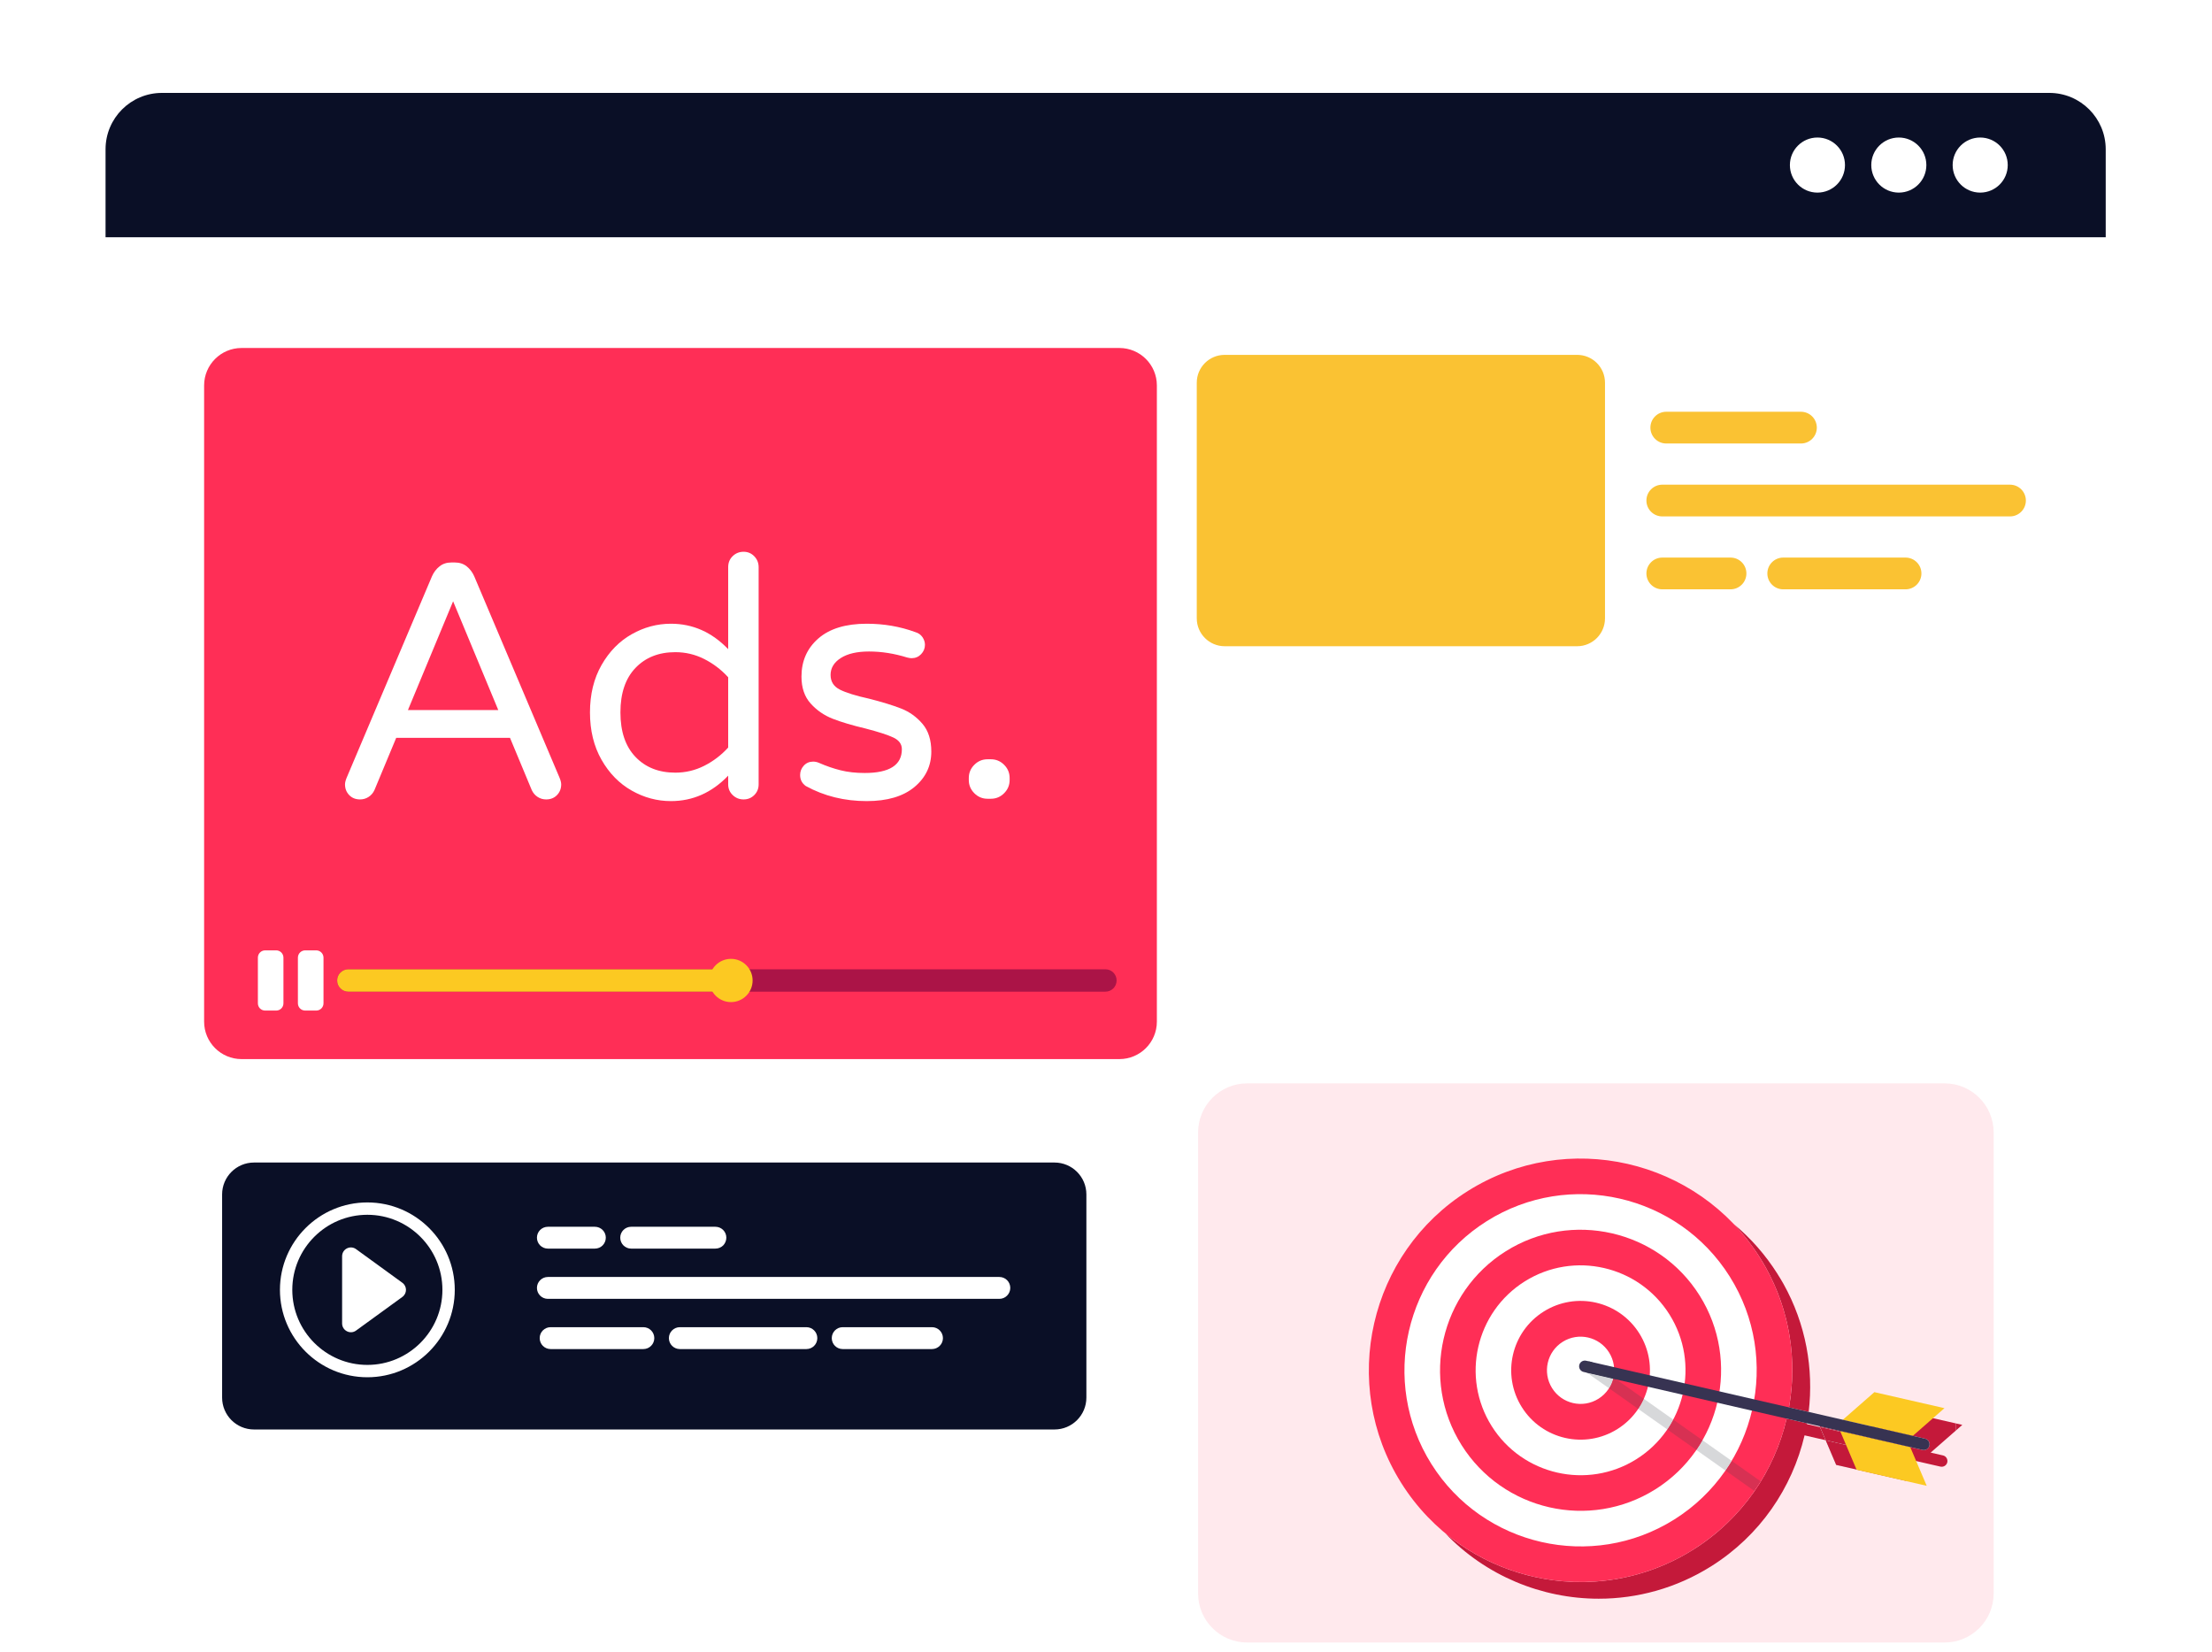 <svg width="482" height="360" viewBox="0 0 482 360" fill="none" xmlns="http://www.w3.org/2000/svg">
<path d="M315.5 125.743C314.046 102.442 311.338 79.64 299.467 60.357C284.817 36.557 258.28 23.433 230.731 21.109C229.378 46.234 230.461 68.837 241.049 88.49C250.2 105.478 266.745 118.732 285.329 123.947C295.035 126.67 305.423 127.239 315.5 125.743Z" fill="#EDEBFF"/>
<g filter="url(#filter0_d_1346_23081)">
<path d="M459 32.286V320.913C459 327.699 453.502 333.197 446.716 333.197H35.447C28.661 333.197 23.161 327.699 23.161 320.913V32.286C23.161 25.5 28.661 20 35.447 20H446.716C453.502 20 459 25.5 459 32.286Z" fill="white"/>
</g>
<path d="M458.84 51.691V32.532C458.84 25.744 453.339 20.243 446.551 20.243H35.289C28.502 20.243 23 25.744 23 32.532V51.691H458.84Z" fill="#0A0F26"/>
<path d="M437.491 35.966C437.491 39.284 434.807 41.967 431.489 41.967C428.172 41.967 425.488 39.284 425.488 35.966C425.488 32.65 428.172 29.966 431.489 29.966C434.807 29.966 437.491 32.65 437.491 35.966Z" fill="white"/>
<path d="M419.758 35.966C419.758 39.284 417.074 41.967 413.758 41.967C410.44 41.967 407.756 39.284 407.756 35.966C407.756 32.65 410.44 29.966 413.758 29.966C417.074 29.966 419.758 32.65 419.758 35.966Z" fill="white"/>
<path d="M402.026 35.966C402.026 39.284 399.342 41.967 396.026 41.967C392.708 41.967 390.023 39.284 390.023 35.966C390.023 32.65 392.708 29.966 396.026 29.966C399.342 29.966 402.026 32.65 402.026 35.966Z" fill="white"/>
<path d="M252.084 83.981V222.613C252.084 227.115 248.43 230.769 243.914 230.769H52.636C48.132 230.769 44.477 227.115 44.477 222.613V83.981C44.477 79.479 48.132 75.824 52.636 75.824H243.914C248.43 75.824 252.084 79.479 252.084 83.981Z" fill="#FF2E56"/>
<path d="M61.762 208.662V218.608C61.762 219.493 61.059 220.195 60.185 220.195H57.782C56.897 220.195 56.194 219.493 56.194 218.608V208.662C56.194 207.789 56.897 207.075 57.782 207.075H60.185C61.059 207.075 61.762 207.789 61.762 208.662Z" fill="white"/>
<path d="M70.491 208.662V218.608C70.491 219.493 69.777 220.195 68.904 220.195H66.5C65.627 220.195 64.913 219.493 64.913 218.608V208.662C64.913 207.789 65.627 207.075 66.5 207.075H68.904C69.777 207.075 70.491 207.789 70.491 208.662Z" fill="white"/>
<path d="M243.314 213.638C243.314 214.982 242.224 216.074 240.877 216.074H75.905C74.559 216.074 73.469 214.982 73.469 213.638C73.469 212.291 74.559 211.2 75.905 211.2H240.877C242.224 211.2 243.314 212.291 243.314 213.638Z" fill="#AB1447"/>
<path d="M160.115 213.638C160.115 214.982 159.023 216.074 157.679 216.074H75.905C74.559 216.074 73.469 214.982 73.469 213.638C73.469 212.291 74.559 211.2 75.905 211.2H157.679C159.023 211.2 160.115 212.291 160.115 213.638Z" fill="#FCC922"/>
<path d="M163.995 213.638C163.995 216.24 161.885 218.348 159.283 218.348C156.681 218.348 154.572 216.24 154.572 213.638C154.572 211.036 156.681 208.926 159.283 208.926C161.885 208.926 163.995 211.036 163.995 213.638Z" fill="#FCC922"/>
<g filter="url(#filter1_b_1346_23081)">
<path d="M434.423 246.752V347.19C434.423 353.108 429.629 357.889 423.726 357.889H271.764C265.862 357.889 261.067 353.108 261.067 347.19V246.766C261.067 240.849 265.862 236.055 271.78 236.055H423.726C429.629 236.055 434.423 240.849 434.423 246.752Z" fill="#FFCAD4" fill-opacity="0.42"/>
</g>
<path d="M229.773 311.473H55.351C51.512 311.473 48.399 308.362 48.399 304.523V260.255C48.399 256.416 51.512 253.305 55.351 253.305H229.773C233.612 253.305 236.725 256.416 236.725 260.255V304.523C236.725 308.362 233.612 311.473 229.773 311.473Z" fill="#0A0F26"/>
<path d="M80.047 264.691C71.027 264.691 63.691 272.029 63.691 281.047C63.691 290.064 71.027 297.402 80.047 297.402C89.066 297.402 96.404 290.064 96.404 281.047C96.404 272.029 89.066 264.691 80.047 264.691ZM80.047 300.093C69.544 300.093 61 291.549 61 281.047C61 270.544 69.544 262 80.047 262C90.549 262 99.095 270.544 99.095 281.047C99.095 291.549 90.549 300.093 80.047 300.093Z" fill="white"/>
<path d="M87.664 282.6L77.584 289.922C76.319 290.842 74.546 289.922 74.546 288.363V273.734C74.546 272.157 76.319 271.255 77.584 272.174L87.664 279.497C88.73 280.267 88.73 281.827 87.664 282.6Z" fill="white"/>
<path d="M117.6 291.565C117.6 292.888 118.662 293.95 119.973 293.95H140.19C140.849 293.95 141.449 293.682 141.871 293.248C142.305 292.825 142.573 292.227 142.573 291.565C142.573 290.255 141.51 289.182 140.19 289.182H119.973C118.662 289.182 117.6 290.255 117.6 291.565Z" fill="white"/>
<path d="M181.936 289.884C181.512 290.316 181.244 290.916 181.244 291.565C181.244 292.888 182.309 293.95 183.619 293.95H203.084C203.733 293.95 204.333 293.682 204.765 293.248C205.199 292.825 205.468 292.227 205.468 291.565C205.468 290.255 204.395 289.182 203.084 289.182H183.619C182.958 289.182 182.37 289.45 181.936 289.884Z" fill="white"/>
<path d="M220.142 280.627C220.142 279.307 219.079 278.242 217.759 278.242H119.385C118.724 278.242 118.126 278.512 117.702 278.944C117.27 279.368 117 279.966 117 280.627C117 281.938 118.064 283.011 119.385 283.011H217.759C218.42 283.011 219.018 282.743 219.442 282.309C219.874 281.876 220.142 281.277 220.142 280.627Z" fill="white"/>
<path d="M157.579 271.371C158.001 270.937 158.27 270.339 158.27 269.677C158.27 268.367 157.207 267.304 155.886 267.304H137.526C136.216 267.304 135.153 268.367 135.153 269.677C135.153 270.998 136.216 272.061 137.526 272.061H155.886C156.548 272.061 157.146 271.793 157.579 271.371Z" fill="white"/>
<path d="M146.452 289.884C146.02 290.316 145.752 290.916 145.752 291.565C145.752 292.888 146.825 293.95 148.135 293.95H175.713C177.033 293.95 178.096 292.888 178.096 291.565C178.096 290.255 177.033 289.182 175.713 289.182H148.135C147.484 289.182 146.886 289.45 146.452 289.884Z" fill="white"/>
<path d="M131.304 271.371C131.738 270.937 132.006 270.339 132.006 269.677C132.006 268.367 130.943 267.304 129.623 267.304H119.385C118.724 267.304 118.126 267.573 117.702 267.996C117.27 268.429 117 269.018 117 269.677C117 270.998 118.064 272.061 119.385 272.061H129.623C130.282 272.061 130.882 271.793 131.304 271.371Z" fill="white"/>
<path d="M415.371 322.671L400.104 319.189L397.816 313.81L413.1 317.328L415.371 322.671ZM405.446 312.992L396.604 310.961L396.522 310.769L405.6 312.857L405.446 312.992Z" fill="#CCCCCC"/>
<path d="M415.371 322.671L400.104 319.189L397.816 313.81L413.1 317.328L415.371 322.671ZM405.446 312.992L396.604 310.961L396.522 310.769L405.6 312.857L405.446 312.992Z" fill="#C3193A"/>
<path d="M348.377 348.347C335.953 348.347 323.744 343.344 314.894 334.057C323.26 341.007 333.795 344.711 344.482 344.711C352.864 344.713 361.34 342.435 368.946 337.66C379.643 330.944 386.638 320.532 389.319 309.112L393.747 310.13C393.737 310.187 393.727 310.241 393.718 310.296L396.604 310.961L397.815 313.81L393.218 312.753C390.528 324.174 383.537 334.584 372.842 341.297C365.235 346.069 356.758 348.347 348.377 348.347Z" fill="#C4193A"/>
<path d="M426.204 311.685V310.153L427.591 310.47L426.204 311.685Z" fill="#C3193A"/>
<path d="M423.095 319.592C423.001 319.592 422.907 319.582 422.813 319.56L420.134 318.948L413.1 317.328L411.805 314.284L418.928 315.922C419.022 315.944 419.114 315.955 419.205 315.955C419.774 315.955 420.292 315.56 420.425 314.976C420.579 314.306 420.157 313.634 419.487 313.482L407.925 310.822L412.32 306.978L426.205 310.152V311.685L420.695 316.512L423.372 317.123C424.044 317.27 424.467 317.947 424.322 318.617C424.187 319.197 423.668 319.592 423.095 319.592ZM394.114 307.646L389.827 306.659C391.64 296.501 390.081 285.71 384.732 276.12C384.336 275.425 383.924 274.726 383.492 274.038L383.451 273.971C381.783 271.328 379.89 268.91 377.812 266.73C381.453 269.754 384.686 273.393 387.341 277.608L387.377 277.678C387.818 278.36 388.229 279.057 388.629 279.759C393.516 288.523 395.234 298.278 394.114 307.646Z" fill="#C4193A"/>
<path d="M413.1 317.328L397.816 313.811L396.604 310.961L405.446 312.992L405.6 312.857L411.805 314.284L413.1 317.328Z" fill="#D1D1D1"/>
<path d="M413.1 317.328L397.816 313.811L396.604 310.961L405.446 312.992L405.6 312.857L411.805 314.284L413.1 317.328Z" fill="#C3193A"/>
<path d="M383.491 274.038L383.45 273.971C369.903 252.479 341.406 245.972 319.87 259.493C298.324 273.019 291.798 301.569 305.324 323.113C318.857 344.668 347.4 351.186 368.946 337.66C389.812 324.557 396.597 297.392 384.731 276.12C384.335 275.425 383.923 274.726 383.491 274.038Z" fill="#FF2E56"/>
<path d="M323.998 266.062C306.071 277.318 300.643 301.06 311.898 318.987C323.154 336.915 346.896 342.343 364.823 331.087C382.751 319.833 388.179 296.091 376.923 278.164C365.667 260.236 341.926 254.806 323.998 266.062Z" fill="white"/>
<path d="M328.125 272.631C313.821 281.613 309.49 300.557 318.47 314.861C327.451 329.167 346.396 333.498 360.699 324.516C375.003 315.536 379.334 296.594 370.353 282.288C361.373 267.984 342.428 263.651 328.125 272.631Z" fill="#FF2E56"/>
<path d="M332.249 279.203C321.567 285.91 318.333 300.055 325.041 310.737C331.747 321.419 345.891 324.653 356.573 317.947C367.255 311.241 370.487 297.094 363.781 286.414C357.075 275.732 342.931 272.497 332.249 279.203Z" fill="white"/>
<path d="M357.212 290.539C352.773 283.469 343.443 281.335 336.375 285.774C329.305 290.212 327.171 299.543 331.61 306.612C336.048 313.682 345.379 315.815 352.447 311.376C359.517 306.937 361.651 297.609 357.212 290.539Z" fill="#FF2E56"/>
<path d="M350.615 294.68C348.464 291.253 343.942 290.219 340.516 292.37C337.089 294.521 336.055 299.044 338.206 302.471C340.357 305.897 344.88 306.93 348.305 304.779C351.733 302.628 352.766 298.106 350.615 294.68Z" fill="white"/>
<path d="M400.976 311.818L404.563 320.253L419.834 323.746L416.246 315.309L400.976 311.818Z" fill="#FCC922"/>
<path d="M401.532 309.377L408.431 303.339L423.702 306.829L416.803 312.867L401.532 309.377Z" fill="#FCC922"/>
<path d="M419.487 313.482L345.62 296.491C344.95 296.339 344.279 296.759 344.125 297.429C343.97 298.107 344.392 298.779 345.061 298.933L418.928 315.922C419.598 316.076 420.269 315.654 420.424 314.976C420.578 314.306 420.156 313.634 419.487 313.482Z" fill="#373352"/>
<path d="M382.227 324.829L375.98 320.417C376.455 319.729 376.907 319.027 377.335 318.311L383.63 322.756L383.587 322.823C383.148 323.505 382.688 324.174 382.227 324.829Z" fill="#D73153"/>
<path d="M375.98 320.417L369.644 315.941C370.119 315.251 370.563 314.542 370.976 313.819L377.335 318.311C376.906 319.027 376.455 319.729 375.98 320.417Z" fill="#D7D8DA"/>
<path d="M369.644 315.941L363.307 311.465C363.778 310.769 364.21 310.052 364.6 309.315L370.976 313.819C370.563 314.542 370.119 315.251 369.644 315.941Z" fill="#D73153"/>
<path d="M363.306 311.465L356.971 306.99C357.441 306.288 357.847 305.551 358.191 304.788L364.599 309.315C364.21 310.052 363.777 310.769 363.306 311.465Z" fill="#D7D8DA"/>
<path d="M356.971 306.99L350.604 302.491C351.01 301.847 351.313 301.145 351.502 300.414L352.24 300.585L358.191 304.788C357.848 305.551 357.441 306.288 356.971 306.99Z" fill="#D73153"/>
<path d="M350.603 302.491L345.806 299.103L351.502 300.414C351.312 301.145 351.01 301.847 350.603 302.491ZM346.766 296.756L346.38 296.667C346.511 296.675 346.641 296.705 346.766 296.756Z" fill="#D7D8DA"/>
<path d="M352.241 300.585L351.503 300.414L345.807 299.103L345.569 298.936C345.009 298.534 344.881 297.755 345.272 297.19C345.518 296.848 345.906 296.664 346.299 296.664C346.326 296.664 346.353 296.665 346.381 296.667L346.767 296.756C346.854 296.79 346.938 296.836 347.018 296.894L352.241 300.585Z" fill="#373550"/>
<path d="M349.733 83.39V134.726C349.733 138.082 347.02 140.807 343.662 140.807H266.859C263.503 140.807 260.778 138.082 260.778 134.726V83.39C260.778 80.034 263.503 77.321 266.859 77.321H343.662C347.02 77.321 349.733 80.034 349.733 83.39Z" fill="#FAC233"/>
<path d="M437.984 105.606H362.216C360.306 105.606 358.758 107.154 358.758 109.064C358.758 110.974 360.306 112.522 362.216 112.522H437.984C439.894 112.522 441.442 110.974 441.442 109.064C441.442 107.154 439.894 105.606 437.984 105.606Z" fill="#FAC233"/>
<path d="M377.087 121.492H362.216C360.306 121.492 358.758 123.04 358.758 124.95C358.758 126.86 360.306 128.41 362.216 128.41H377.087C378.997 128.41 380.545 126.86 380.545 124.95C380.545 123.04 378.997 121.492 377.087 121.492Z" fill="#FAC233"/>
<path d="M385.111 124.95C385.111 126.86 386.659 128.41 388.569 128.41H415.222C417.133 128.41 418.681 126.86 418.681 124.95C418.681 123.04 417.133 121.492 415.222 121.492H388.569C386.659 121.492 385.111 123.04 385.111 124.95Z" fill="#FAC233"/>
<path d="M359.627 93.178C359.627 95.088 361.175 96.636 363.085 96.636H392.431C394.341 96.636 395.889 95.088 395.889 93.178C395.889 91.268 394.341 89.718 392.431 89.718H363.085C361.175 89.718 359.627 91.268 359.627 93.178Z" fill="#FAC233"/>
<path d="M88.888 154.719H108.577L98.733 131.018L88.888 154.719ZM76.089 173.239C75.483 172.609 75.179 171.83 75.179 170.907C75.179 170.518 75.3 170.031 75.543 169.448L94.138 125.549C94.526 124.675 95.075 123.959 95.78 123.398C96.482 122.84 97.347 122.559 98.369 122.559H99.098C100.118 122.559 100.981 122.84 101.687 123.398C102.389 123.959 102.937 124.675 103.327 125.549L121.922 169.448C122.163 170.031 122.286 170.518 122.286 170.907C122.286 171.83 121.982 172.609 121.374 173.239C120.766 173.872 119.976 174.188 119.006 174.188C118.324 174.188 117.704 174.007 117.145 173.641C116.587 173.277 116.159 172.778 115.869 172.146L111.13 160.771H86.335L81.596 172.146C81.304 172.778 80.878 173.277 80.32 173.641C79.761 174.007 79.141 174.188 78.461 174.188C77.487 174.188 76.698 173.872 76.089 173.239Z" fill="white"/>
<path d="M153.458 166.86C155.428 165.864 157.166 164.538 158.673 162.886V147.572C157.166 145.92 155.428 144.594 153.458 143.598C151.49 142.602 149.387 142.103 147.152 142.103C143.554 142.103 140.662 143.246 138.475 145.531C136.286 147.815 135.193 151.047 135.193 155.228C135.193 159.411 136.286 162.643 138.475 164.927C140.662 167.213 143.554 168.355 147.152 168.355C149.387 168.355 151.49 167.856 153.458 166.86ZM137.634 172.255C134.936 170.724 132.749 168.49 131.072 165.548C129.396 162.606 128.557 159.166 128.557 155.228C128.557 151.292 129.396 147.852 131.072 144.91C132.749 141.97 134.936 139.733 137.634 138.201C140.334 136.67 143.188 135.905 146.204 135.905C150.967 135.905 155.124 137.753 158.673 141.447V123.581C158.673 122.609 159.001 121.806 159.657 121.174C160.313 120.543 161.102 120.225 162.027 120.225C162.949 120.225 163.728 120.555 164.361 121.211C164.993 121.867 165.309 122.658 165.309 123.581V170.907C165.309 171.83 164.993 172.609 164.361 173.239C163.728 173.872 162.949 174.188 162.027 174.188C161.102 174.188 160.313 173.872 159.657 173.239C159.001 172.609 158.673 171.83 158.673 170.907V169.011C155.124 172.706 150.967 174.553 146.204 174.553C143.188 174.553 140.334 173.788 137.634 172.255Z" fill="white"/>
<path d="M175.59 171.271C174.763 170.689 174.35 169.886 174.35 168.864C174.35 168.088 174.616 167.407 175.153 166.822C175.687 166.24 176.367 165.948 177.194 165.948C177.632 165.948 178.069 166.047 178.508 166.24C180.061 166.921 181.618 167.456 183.174 167.844C184.729 168.234 186.478 168.427 188.424 168.427C193.82 168.427 196.518 166.703 196.518 163.25C196.518 162.132 195.899 161.282 194.659 160.697C193.418 160.115 191.389 159.459 188.57 158.729C185.701 158.049 183.331 157.343 181.46 156.614C179.588 155.884 177.984 154.781 176.648 153.296C175.31 151.815 174.643 149.857 174.643 147.425C174.643 144.024 175.87 141.252 178.324 139.113C180.779 136.974 184.292 135.905 188.862 135.905C192.604 135.905 196.13 136.513 199.434 137.728C200.116 137.923 200.639 138.287 201.003 138.821C201.368 139.358 201.549 139.915 201.549 140.499C201.549 141.276 201.269 141.956 200.712 142.541C200.152 143.123 199.46 143.415 198.633 143.415C198.39 143.415 198.074 143.368 197.685 143.27C194.866 142.394 192.094 141.956 189.373 141.956C186.747 141.956 184.693 142.431 183.21 143.38C181.727 144.326 180.986 145.555 180.986 147.062C180.986 148.521 181.666 149.59 183.027 150.27C184.389 150.952 186.504 151.608 189.373 152.238C192.24 152.968 194.573 153.685 196.373 154.391C198.17 155.095 199.714 156.202 201.003 157.707C202.291 159.216 202.935 161.234 202.935 163.761C202.935 166.872 201.707 169.448 199.253 171.49C196.798 173.532 193.335 174.553 188.862 174.553C184.001 174.553 179.576 173.458 175.59 171.271Z" fill="white"/>
<path d="M212.309 172.84C211.506 172.037 211.104 171.078 211.104 169.959V169.522C211.104 168.403 211.506 167.443 212.309 166.641C213.11 165.838 214.069 165.438 215.188 165.438H215.917C217.035 165.438 217.995 165.838 218.796 166.641C219.599 167.443 220.001 168.403 220.001 169.522V169.959C220.001 171.078 219.599 172.037 218.796 172.84C217.995 173.641 217.035 174.043 215.917 174.043H215.188C214.069 174.043 213.11 173.641 212.309 172.84Z" fill="white"/>
<defs>
<filter id="filter0_d_1346_23081" x="0.358" y="0.845" width="481.446" height="358.804" filterUnits="userSpaceOnUse" color-interpolation-filters="sRGB">
<feFlood flood-opacity="0" result="BackgroundImageFix"/>
<feColorMatrix in="SourceAlpha" type="matrix" values="0 0 0 0 0 0 0 0 0 0 0 0 0 0 0 0 0 0 127 0" result="hardAlpha"/>
<feOffset dy="3.649"/>
<feGaussianBlur stdDeviation="11.402"/>
<feComposite in2="hardAlpha" operator="out"/>
<feColorMatrix type="matrix" values="0 0 0 0 0 0 0 0 0 0 0 0 0 0 0 0 0 0 0.05 0"/>
<feBlend mode="normal" in2="BackgroundImageFix" result="effect1_dropShadow_1346_23081"/>
<feBlend mode="normal" in="SourceGraphic" in2="effect1_dropShadow_1346_23081" result="shape"/>
</filter>
<filter id="filter1_b_1346_23081" x="252.067" y="227.055" width="191.355" height="139.833" filterUnits="userSpaceOnUse" color-interpolation-filters="sRGB">
<feFlood flood-opacity="0" result="BackgroundImageFix"/>
<feGaussianBlur in="BackgroundImageFix" stdDeviation="4.5"/>
<feComposite in2="SourceAlpha" operator="in" result="effect1_backgroundBlur_1346_23081"/>
<feBlend mode="normal" in="SourceGraphic" in2="effect1_backgroundBlur_1346_23081" result="shape"/>
</filter>
</defs>
</svg>
